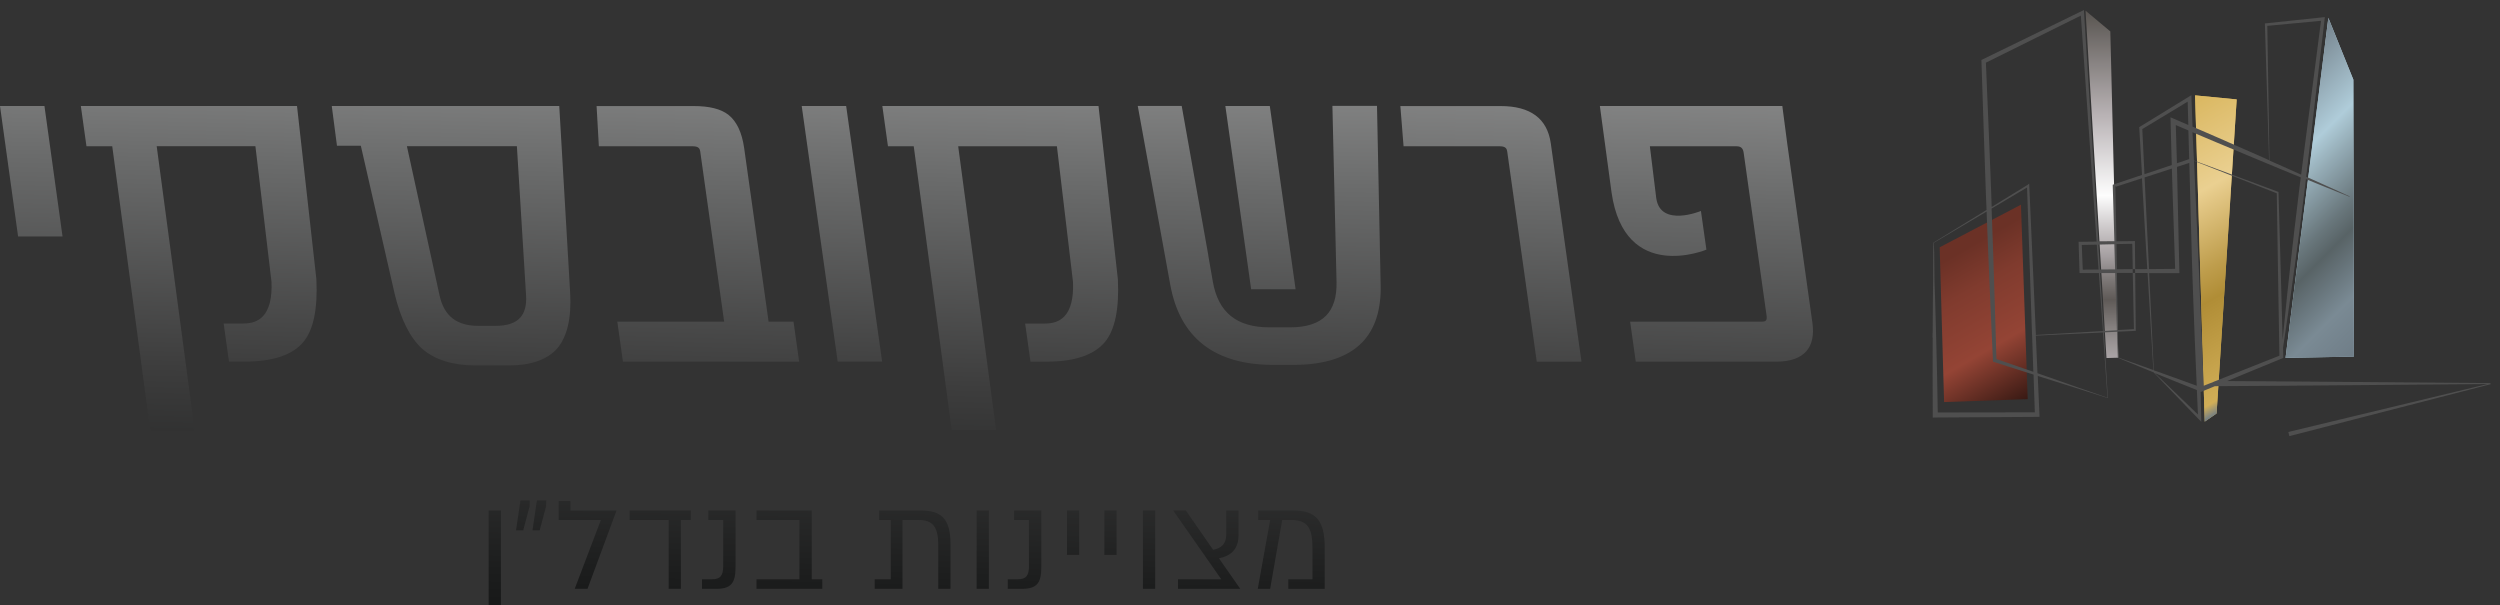 <svg xmlns="http://www.w3.org/2000/svg" xmlns:xlink="http://www.w3.org/1999/xlink" id="Layer_1" x="0px" y="0px" viewBox="0 0 351 85" style="enable-background:new 0 0 351 85;" xml:space="preserve"><rect x="0" y="0" width="351" height="85" fill="#333333" stroke="none"/><style type="text/css">			.st0{clip-path:url(#SVGID_00000005260917575897566650000017655459538418430352_);fill:url(#SVGID_00000101825787545563638610000011794665130127996315_);}			.st1{clip-path:url(#SVGID_00000080165682259727417260000003477581186158261397_);fill:url(#SVGID_00000054972366607332928670000017015692669747455927_);}	.st2{fill:url(#SVGID_00000044164123808204993290000005884728681742508986_);}	.st3{fill:#B2CFDC;}	.st4{fill:#CBA851;}	.st5{fill:url(#SVGID_00000078766412344744541440000012239720834411225736_);}	.st6{fill:#4F4F4F;}</style><g>	<g>		<defs>			<path id="SVGID_1_" d="M0,14.88L2.54,33.2h6.24L6.24,14.88H0z M61.71,41.46l-4.58-20.93h15.44l1.29,20.95    c0.09,1.4-0.2,2.46-0.86,3.16c-0.69,0.74-1.84,1.11-3.41,1.11h-2.42C64.12,45.76,62.33,44.35,61.71,41.46 M66.45,14.88H49.39    h-2.81l0.73,5.58h3.35l4.74,20.75c0.86,3.62,2.18,6.24,3.91,7.79c1.79,1.53,4.3,2.31,7.46,2.31h4.66c3.08,0,5.35-0.79,6.76-2.34    c1.43-1.64,2.06-4.28,1.86-7.85l-1.53-26.24H66.45z M112.56,14.88l5.05,35.89h6.24l-5.05-35.89H112.56z M187.07,14.88l0.58,24.71    c0.05,2.08-0.44,3.67-1.46,4.72c-1.07,1.1-2.77,1.65-5.05,1.65h-2.91c-4.6,0-7.2-2.1-7.95-6.43l-0.65-3.73h0.01l-3.73-20.93    h-6.17l4.57,25.14c1.37,7.45,6.24,11.22,14.47,11.22h2.83c4.36,0,7.59-1.06,9.62-3.14c1.83-1.88,2.71-4.62,2.61-8.15l-0.51-25.08    H187.07z M224.62,14.88l1.64,12.13c1.83,12.85,13.32,8.04,13.32,8.04l-0.77-5.43c0,0-5.67,2.35-6.27-1.78l-0.9-7.3h12.18    c0.6,0,0.9,0.27,0.99,0.91l3.22,22.89c0.03,0.21,0.04,0.5-0.09,0.65c-0.1,0.11-0.28,0.17-0.56,0.17h-18.51l0.79,5.62h19.69    c1.98,0,3.42-0.5,4.27-1.48c0.8-0.92,1.08-2.26,0.84-3.98l-3.52-25.07c-0.21-1.51-0.66-5.03-0.66-5.03l-0.04-0.34H224.62z     M11.35,14.88l0.79,5.66h3.62l5.33,39.87h6.24L22,20.53h13.86l2.26,19.06c0.09,2.27-0.32,3.89-1.22,4.83    c-0.65,0.67-1.54,1-2.72,1h-2.78l0.75,5.35h2.24c3.93,0,6.68-0.93,8.2-2.75c1.42-1.7,2.03-4.65,1.83-8.81L41.7,14.88H11.35z     M83.76,14.88l0.32,5.66h13.23c0.79,0,0.95,0.36,1,0.71l3.36,23.91H86.67l0.79,5.62h24.74l-0.79-5.62h-3.5l-3.43-24.37    c-0.31-2.2-1.06-3.77-2.22-4.68c-1.06-0.82-2.66-1.22-4.91-1.22H83.76z M123.88,14.88l0.79,5.66h3.62l5.33,39.87h6.24    l-5.33-39.87h13.86l2.26,19.06c0.09,2.27-0.32,3.89-1.22,4.83c-0.65,0.67-1.54,1-2.72,1h-2.78l0.75,5.35h2.24    c3.93,0,6.68-0.93,8.2-2.75c1.42-1.7,2.03-4.65,1.83-8.81l-2.72-24.34H123.88z M172.04,14.88l3.62,25.73h6.24l-3.62-25.73H172.04    z M196.61,14.88l0.45,5.66h13.55c0.79,0,0.95,0.36,1,0.71l4.15,29.53h6.28l-4.31-30.66c-0.49-3.47-2.85-5.23-7.04-5.23H196.61z"></path>		</defs>		<clipPath id="SVGID_00000153667336866284657950000006008117047521474236_">			<use xlink:href="#SVGID_1_" style="overflow:visible;"></use>		</clipPath>					<linearGradient id="SVGID_00000163795298189710081130000016357155589836227734_" gradientUnits="userSpaceOnUse" x1="-349.576" y1="339.983" x2="-348.869" y2="339.983" gradientTransform="matrix(-3.283 235.001 235.13 7.385 -80959.18 79590.234)">			<stop offset="0" style="stop-color:#FFFFFF"></stop>			<stop offset="0.058" style="stop-color:#EAEAEA"></stop>			<stop offset="0.261" style="stop-color:#A4A4A4"></stop>			<stop offset="0.453" style="stop-color:#6A6B6B"></stop>			<stop offset="0.628" style="stop-color:#3D3D3D"></stop>			<stop offset="0.783" style="stop-color:#1C1D1D"></stop>			<stop offset="0.912" style="stop-color:#080909"></stop>			<stop offset="1" style="stop-color:#010202"></stop>		</linearGradient>					<polygon style="clip-path:url(#SVGID_00000153667336866284657950000006008117047521474236_);fill:url(#SVGID_00000163795298189710081130000016357155589836227734_);" points="   255.33,14.9 254.58,68.39 -0.64,60.38 0.11,6.88   "></polygon>	</g>	<g>		<defs>			<path id="SVGID_00000162319511291514677600000015890733700606723749_" d="M68.61,85h1.72V71.67h-1.72V85z M88.4,71.67v1.34h5.48    v9.66h1.72v-9.66h1.39v-1.34H88.4z M99.45,71.67v1.34h2.09v6.45c0,1.36-0.4,1.87-1.59,1.87h-1.39v1.34h2.02    c2.02,0,2.69-0.77,2.69-3.01v-7.99H99.45z M106.21,71.67v1.34h6.03v8.32h-6.03v1.34h9.24v-1.34h-1.48v-9.66H106.21z     M123.43,71.67v1.34h1.63v8.32h-2.25v1.34h3.9v-9.66h2.25c1.89,0,2.77,0.81,2.77,3.5v6.16h1.72v-6.3c0-3.54-1.3-4.69-4.12-4.69    H123.43z M137.12,82.67h1.72V71.67h-1.72V82.67z M142.38,71.67v1.34h2.09v6.45c0,1.36-0.4,1.87-1.59,1.87h-1.39v1.34h2.02    c2.02,0,2.69-0.77,2.69-3.01v-7.99H142.38z M149.8,77.9h1.72v-6.23h-1.72V77.9z M155.05,77.9h1.72v-6.23h-1.72V77.9z     M160.47,82.67h1.72V71.67h-1.72V82.67z M172.17,71.67v3.3c0,1.52-0.82,2.02-1.85,2.22l-3.83-5.52h-1.78l6.76,9.66h-6.08v1.34    h8.74l-2.99-4.29c1.41-0.27,2.75-1.06,2.75-3.23v-3.48H172.17z M176.66,71.67v1.34h1.67l-1.74,9.66h1.74l1.69-9.66h1.26    c2.18,0,2.99,0.95,2.99,3.88v4.44h-3.39v1.34h5.11v-5.81c0-3.83-1.28-5.19-4.42-5.19H176.66z M78.44,70.34v2.67h5.92l-3.67,9.66    h1.8l4.07-10.99h-6.47v-1.33H78.44z M73.07,70.26l-0.62,4.2h1.01l0.9-3.39l0.02-0.81H73.07z M75.38,70.26l-0.62,4.2h1.01    l0.9-3.39l0.02-0.81H75.38z"></path>		</defs>		<clipPath id="SVGID_00000150798110742150435250000012799104824551609531_">			<use xlink:href="#SVGID_00000162319511291514677600000015890733700606723749_" style="overflow:visible;"></use>		</clipPath>					<linearGradient id="SVGID_00000163779840008758594700000013833471224065371061_" gradientUnits="userSpaceOnUse" x1="-349.586" y1="339.985" x2="-348.875" y2="339.985" gradientTransform="matrix(-3.281 234.999 234.999 3.281 -80914.07 80987.148)">			<stop offset="0" style="stop-color:#FFFFFF"></stop>			<stop offset="0.058" style="stop-color:#EAEAEA"></stop>			<stop offset="0.261" style="stop-color:#A4A4A4"></stop>			<stop offset="0.453" style="stop-color:#6A6B6B"></stop>			<stop offset="0.628" style="stop-color:#3D3D3D"></stop>			<stop offset="0.783" style="stop-color:#1C1D1D"></stop>			<stop offset="0.912" style="stop-color:#080909"></stop>			<stop offset="1" style="stop-color:#010202"></stop>		</linearGradient>					<polygon style="clip-path:url(#SVGID_00000150798110742150435250000012799104824551609531_);fill:url(#SVGID_00000163779840008758594700000013833471224065371061_);" points="   186.19,70.26 185.97,86.64 68.4,85 68.63,68.62   "></polygon>	</g>	<g>					<linearGradient id="SVGID_00000155836332174952195650000013189061352819456158_" gradientUnits="userSpaceOnUse" x1="273.427" y1="34.082" x2="285.752" y2="55.429">			<stop offset="0.08" style="stop-color:#6B3126"></stop>			<stop offset="0.3" style="stop-color:#803B2E"></stop>			<stop offset="0.644" style="stop-color:#944435"></stop>			<stop offset="0.994" style="stop-color:#3A1A14"></stop>			<stop offset="1" style="stop-color:#381913"></stop>		</linearGradient>		<polygon style="fill:url(#SVGID_00000155836332174952195650000013189061352819456158_);" points="272.33,34.72 283.74,28.74    284.69,56.04 272.95,56.45   "></polygon>		<g>			<defs>				<polygon id="SVGID_00000121251314095408049130000012145261969688241312_" points="272.33,34.72 272.95,56.45 284.69,56.04      283.74,28.74     "></polygon>			</defs>			<clipPath id="SVGID_00000160179282676427935740000016710422054328687749_">				<use xlink:href="#SVGID_00000121251314095408049130000012145261969688241312_" style="overflow:visible;"></use>			</clipPath>		</g>		<polygon class="st3" points="330.41,11.19 326.9,2.51 320.89,50.25 330.49,50.06   "></polygon>		<g>			<defs>				<polygon id="SVGID_00000146468435003970696800000002608978477675980979_" points="320.89,50.25 330.49,50.07 330.41,11.19      326.9,2.51     "></polygon>			</defs>							<linearGradient id="SVGID_00000109729266028034515420000011528039435439126924_" gradientUnits="userSpaceOnUse" x1="313.466" y1="15.946" x2="339.036" y2="41.517">				<stop offset="0" style="stop-color:#75838D"></stop>				<stop offset="0.3" style="stop-color:#AFCCD9"></stop>				<stop offset="0.401" style="stop-color:#93AAB4"></stop>				<stop offset="0.565" style="stop-color:#69777C"></stop>				<stop offset="0.644" style="stop-color:#586366"></stop>				<stop offset="0.832" style="stop-color:#7A8A94"></stop>				<stop offset="1" style="stop-color:#6F7D87"></stop>			</linearGradient>							<use xlink:href="#SVGID_00000146468435003970696800000002608978477675980979_" style="overflow:visible;fill:url(#SVGID_00000109729266028034515420000011528039435439126924_);"></use>			<clipPath id="SVGID_00000036225824468565943870000006426492749800619916_">				<use xlink:href="#SVGID_00000146468435003970696800000002608978477675980979_" style="overflow:visible;"></use>			</clipPath>		</g>		<polygon class="st4" points="314.03,13.96 308.19,13.39 309.54,59.2 311.21,58.05   "></polygon>		<g>			<defs>				<polygon id="SVGID_00000129895056318182495100000001301757327644695732_" points="309.54,59.2 311.21,58.05 314.03,13.96      308.19,13.39     "></polygon>			</defs>							<linearGradient id="SVGID_00000148660761519773447700000008948015528489690504_" gradientUnits="userSpaceOnUse" x1="300.844" y1="17.627" x2="321.017" y2="52.568">				<stop offset="0" style="stop-color:#DAB760"></stop>				<stop offset="0.3" style="stop-color:#EAD091"></stop>				<stop offset="0.345" style="stop-color:#E2C684"></stop>				<stop offset="0.547" style="stop-color:#BE9D4C"></stop>				<stop offset="0.644" style="stop-color:#B08D36"></stop>				<stop offset="0.957" style="stop-color:#D1AE57"></stop>				<stop offset="1" style="stop-color:#6F7D87"></stop>			</linearGradient>							<use xlink:href="#SVGID_00000129895056318182495100000001301757327644695732_" style="overflow:visible;fill:url(#SVGID_00000148660761519773447700000008948015528489690504_);"></use>			<clipPath id="SVGID_00000175294580176687532760000016417150514704535194_">				<use xlink:href="#SVGID_00000129895056318182495100000001301757327644695732_" style="overflow:visible;"></use>			</clipPath>		</g>					<linearGradient id="SVGID_00000034771356947574570650000001992026713520064684_" gradientUnits="userSpaceOnUse" x1="295.11" y1="1.504" x2="295.11" y2="50.271">			<stop offset="0" style="stop-color:#585450"></stop>			<stop offset="0.3" style="stop-color:#B8B2B4"></stop>			<stop offset="0.34" style="stop-color:#C4BFC1"></stop>			<stop offset="0.532" style="stop-color:#FDFDFD"></stop>			<stop offset="0.624" style="stop-color:#CDC9CA"></stop>			<stop offset="0.707" style="stop-color:#A59FA1"></stop>			<stop offset="0.767" style="stop-color:#817C7B"></stop>			<stop offset="0.832" style="stop-color:#5F5A57"></stop>			<stop offset="0.834" style="stop-color:#605B58"></stop>			<stop offset="0.946" style="stop-color:#959090"></stop>			<stop offset="1" style="stop-color:#AAA4A6"></stop>		</linearGradient>		<polygon style="fill:url(#SVGID_00000034771356947574570650000001992026713520064684_);" points="292.81,1.5 296.29,4.41    297.41,50.22 295.75,50.27   "></polygon>		<g>			<defs>				<polygon id="SVGID_00000121243190680918119720000003342531066438685620_" points="295.75,50.27 297.41,50.22 296.29,4.41      292.81,1.5     "></polygon>			</defs>			<clipPath id="SVGID_00000031183312859509624310000009429120041476854925_">				<use xlink:href="#SVGID_00000121243190680918119720000003342531066438685620_" style="overflow:visible;"></use>			</clipPath>		</g>		<g>			<path class="st6" d="M311.01,53.52l-0.07,0v0.03l-1.56,0.62l-0.05-1.52l-0.07-1.99c-0.05-1.33-0.1-2.65-0.16-3.98    c-0.06-1.33-0.12-2.65-0.19-3.98l-0.02-0.46c-0.05-1.22-0.09-2.44-0.14-3.66l-0.71-15.99l11.62,4.55l0.18,11.45l0.19,11.35    L311.01,53.52z M320.23,38.56l-0.33-11.61l-11.87-4.42l0-0.06l-0.21-3.91c0.08,0.04,0.17,0.07,0.25,0.11l3.1,1.31l6.21,2.59    l3.11,1.29l2.54,1.04c-0.06,0.47-0.12,0.93-0.18,1.4c-0.24,1.97-0.48,3.94-0.71,5.92l-0.34,2.96l-0.33,2.96l-0.32,2.96L321,42.57    l-0.15,1.48c-0.1,0.99-0.2,1.98-0.3,2.97c-0.02,0.23-0.04,0.46-0.07,0.7L320.23,38.56z M323.08,24.52l-2.41-1.08l-2.04-0.9    l-0.3-18.91l7.54-0.71l-1.49,11.54l-0.77,5.91C323.42,21.75,323.25,23.14,323.08,24.52 M307.15,14.27l0.09,3.28    c-0.66-0.29-1.32-0.58-1.99-0.86l-0.51-0.22l0.01,0.56l0.14,5.26l0.03,0.88l-3.84,1.29l-0.3-6.34L307.15,14.27z M297,26.24    l3.73-1.21l0.59,10.13l0.16,2.62l-1.72,0.01l0.01,0.54l1.75,0l0.81,13.62l-4.93-1.76l-0.06-3.62l2.52-0.12l-0.08-8.13l-0.34,0    l0.16,7.89l-2.26,0.13l-0.13-8.02l2.23,0l-0.01-0.54l-2.22,0.02l-0.05-3.53l2.21-0.04l0.07,3.56l0.34,0l-0.04-3.75l0-0.19    l-0.19,0l-2.4,0.03l-0.03-1.78L297,26.24l-0.14,0.04l0.14-0.19L297,26.24z M296.85,34.29l0.11,3.53l-2.13,0.02l-0.22-3.5    L296.85,34.29z M294.64,37.84l-2.22,0.02l-0.14-3.47l2.11-0.04L294.64,37.84z M294.36,33.92l-2.31,0.03l-0.22,0l0.01,0.23    l0.12,3.93l0.01,0.23h0.23l2.48,0l0.57,8.14l-9.41,0.55l-0.93-20.96l-0.01-0.29l-0.23,0.18l-5.04,3.1l-0.07-2.09l-0.1-2.62    l-0.21-5.25l-0.43-10.3l13.33-6.61L294.36,33.92z M285.31,47.15l0.17,5.05l-1.44-0.5l-3.74-1.29l-0.15-5.08l-0.16-5.25    l-0.17-5.25l-0.19-5.25l-0.01-0.3l4.98-2.96l0.7,20.73L285.31,47.15z M278.92,29.7l0.2,5.15l0.22,5.25l0.23,5.25l0.24,5.25    l0.01,0.18l0.17,0.05l4.03,1.29l1.49,0.47l0.18,5.3l-13.63,0.02l-0.09-5.02c-0.04-1.79-0.08-3.59-0.13-5.39l-0.15-5.41    l-0.09-2.72l-0.04-3.91l-0.05-1.37L278.92,29.7z M285.83,47.12l9.42-0.44l0.64,9.16l-3.99-1.39l-3.95-1.39l-1.89-0.66    L285.83,47.12z M295.36,46.47l-0.5-8.13l2.11,0l0.24,8.03L295.36,46.47z M302.53,52.38l0.54,0.22l2.91,1.18    c0.82,0.33,1.64,0.66,2.46,0.98c0.05,1.15,0.09,2.3,0.15,3.44c0,0,0.01,0.17,0,0l-1.25-1.21l-1.64-1.58l-1.64-1.58L302.53,52.38z     M305.65,23.43l1.73-0.56l0.36,13.41c0.02,0.94,0.06,1.87,0.09,2.81l0.1,2.8c0.06,1.87,0.14,3.74,0.21,5.61    c0.08,2.22,0.18,4.44,0.28,6.66c-0.73-0.27-1.46-0.54-2.2-0.8l-2.92-1.05l-0.91-0.32l-0.65-13.64l3.95,0h0.3l-0.01-0.3    l-0.24-10.51L305.65,23.43z M305.05,27.54l0.34,10.21l-3.67,0.03l-0.13-2.69l-0.49-10.18l3.83-1.24L305.05,27.54z M305.48,17.56    c0.59,0.25,1.18,0.5,1.77,0.75l0.11,4.03l-1.72,0.58l-0.02-0.65L305.48,17.56C305.31,17.49,305.48,17.56,305.48,17.56     M271.33,47.4l0.02,0.06c-0.01,1.79-0.01,3.58-0.01,5.37l0.02,5.44l0,0.36l0.36-0.01l14.31-0.09l0.32-0.01l-0.01-0.32l-0.24-5.42    l1.93,0.61l3.98,1.25l3.94,1.26l-0.57-9.23l1.85-0.09l0.11,3.65l2.86,1.17l2.18,0.89l1.54,1.61l1.58,1.64l1.59,1.65l1.6,1.65    l0.37,0.38l-0.01-0.53c-0.02-1.22-0.05-2.43-0.08-3.65l0.13-0.05l0.22-0.09l1.65-0.68l9.5-0.06l28.78-0.24l-27.97,6.73l0.15,0.58    l28.26-7.29l-0.03-0.12l-0.01,0v-0.03l-29.18-0.24l-7.78-0.05l7.89-3.25l-0.04-1.45c0.09-0.59,0.18-1.19,0.27-1.78    c0.15-0.98,0.29-1.97,0.43-2.95l0.21-1.48l0.21-1.48l0.41-2.95l0.4-2.95l0.39-2.95c0.26-1.97,0.51-3.94,0.75-5.91    c0.05-0.4,0.09-0.8,0.14-1.2l3,1.22l1.56,0.63l1.56,0.63l0.03-0.06l-1.53-0.7l-1.53-0.69l-3.05-1.37    c0.17-1.46,0.35-2.91,0.51-4.37l0.69-5.92l1.42-12.12l-8.42,0.89l0.59,19.2l-0.96-0.43l-6.16-2.71l-3.09-1.34    c-0.18-0.08-0.36-0.16-0.54-0.24l-0.16-4.41l-7.32,4.49l0.39,6.71l-3.97,1.33l-0.14,0.05l0,0.14l0.18,6.05l0.05,1.73l-2.25,0.02    L292.6,1.78l-0.02-0.37l-14.39,7.01l0.35,10.69l0.18,5.25l0.09,2.62l0.1,2.5l-7.47,4.59l-0.02,1.34l-0.01,3.89l-0.03,2.69    l-0.02,2.7l-0.01,2.05l-0.02,0.06"></path>		</g>	</g></g></svg>